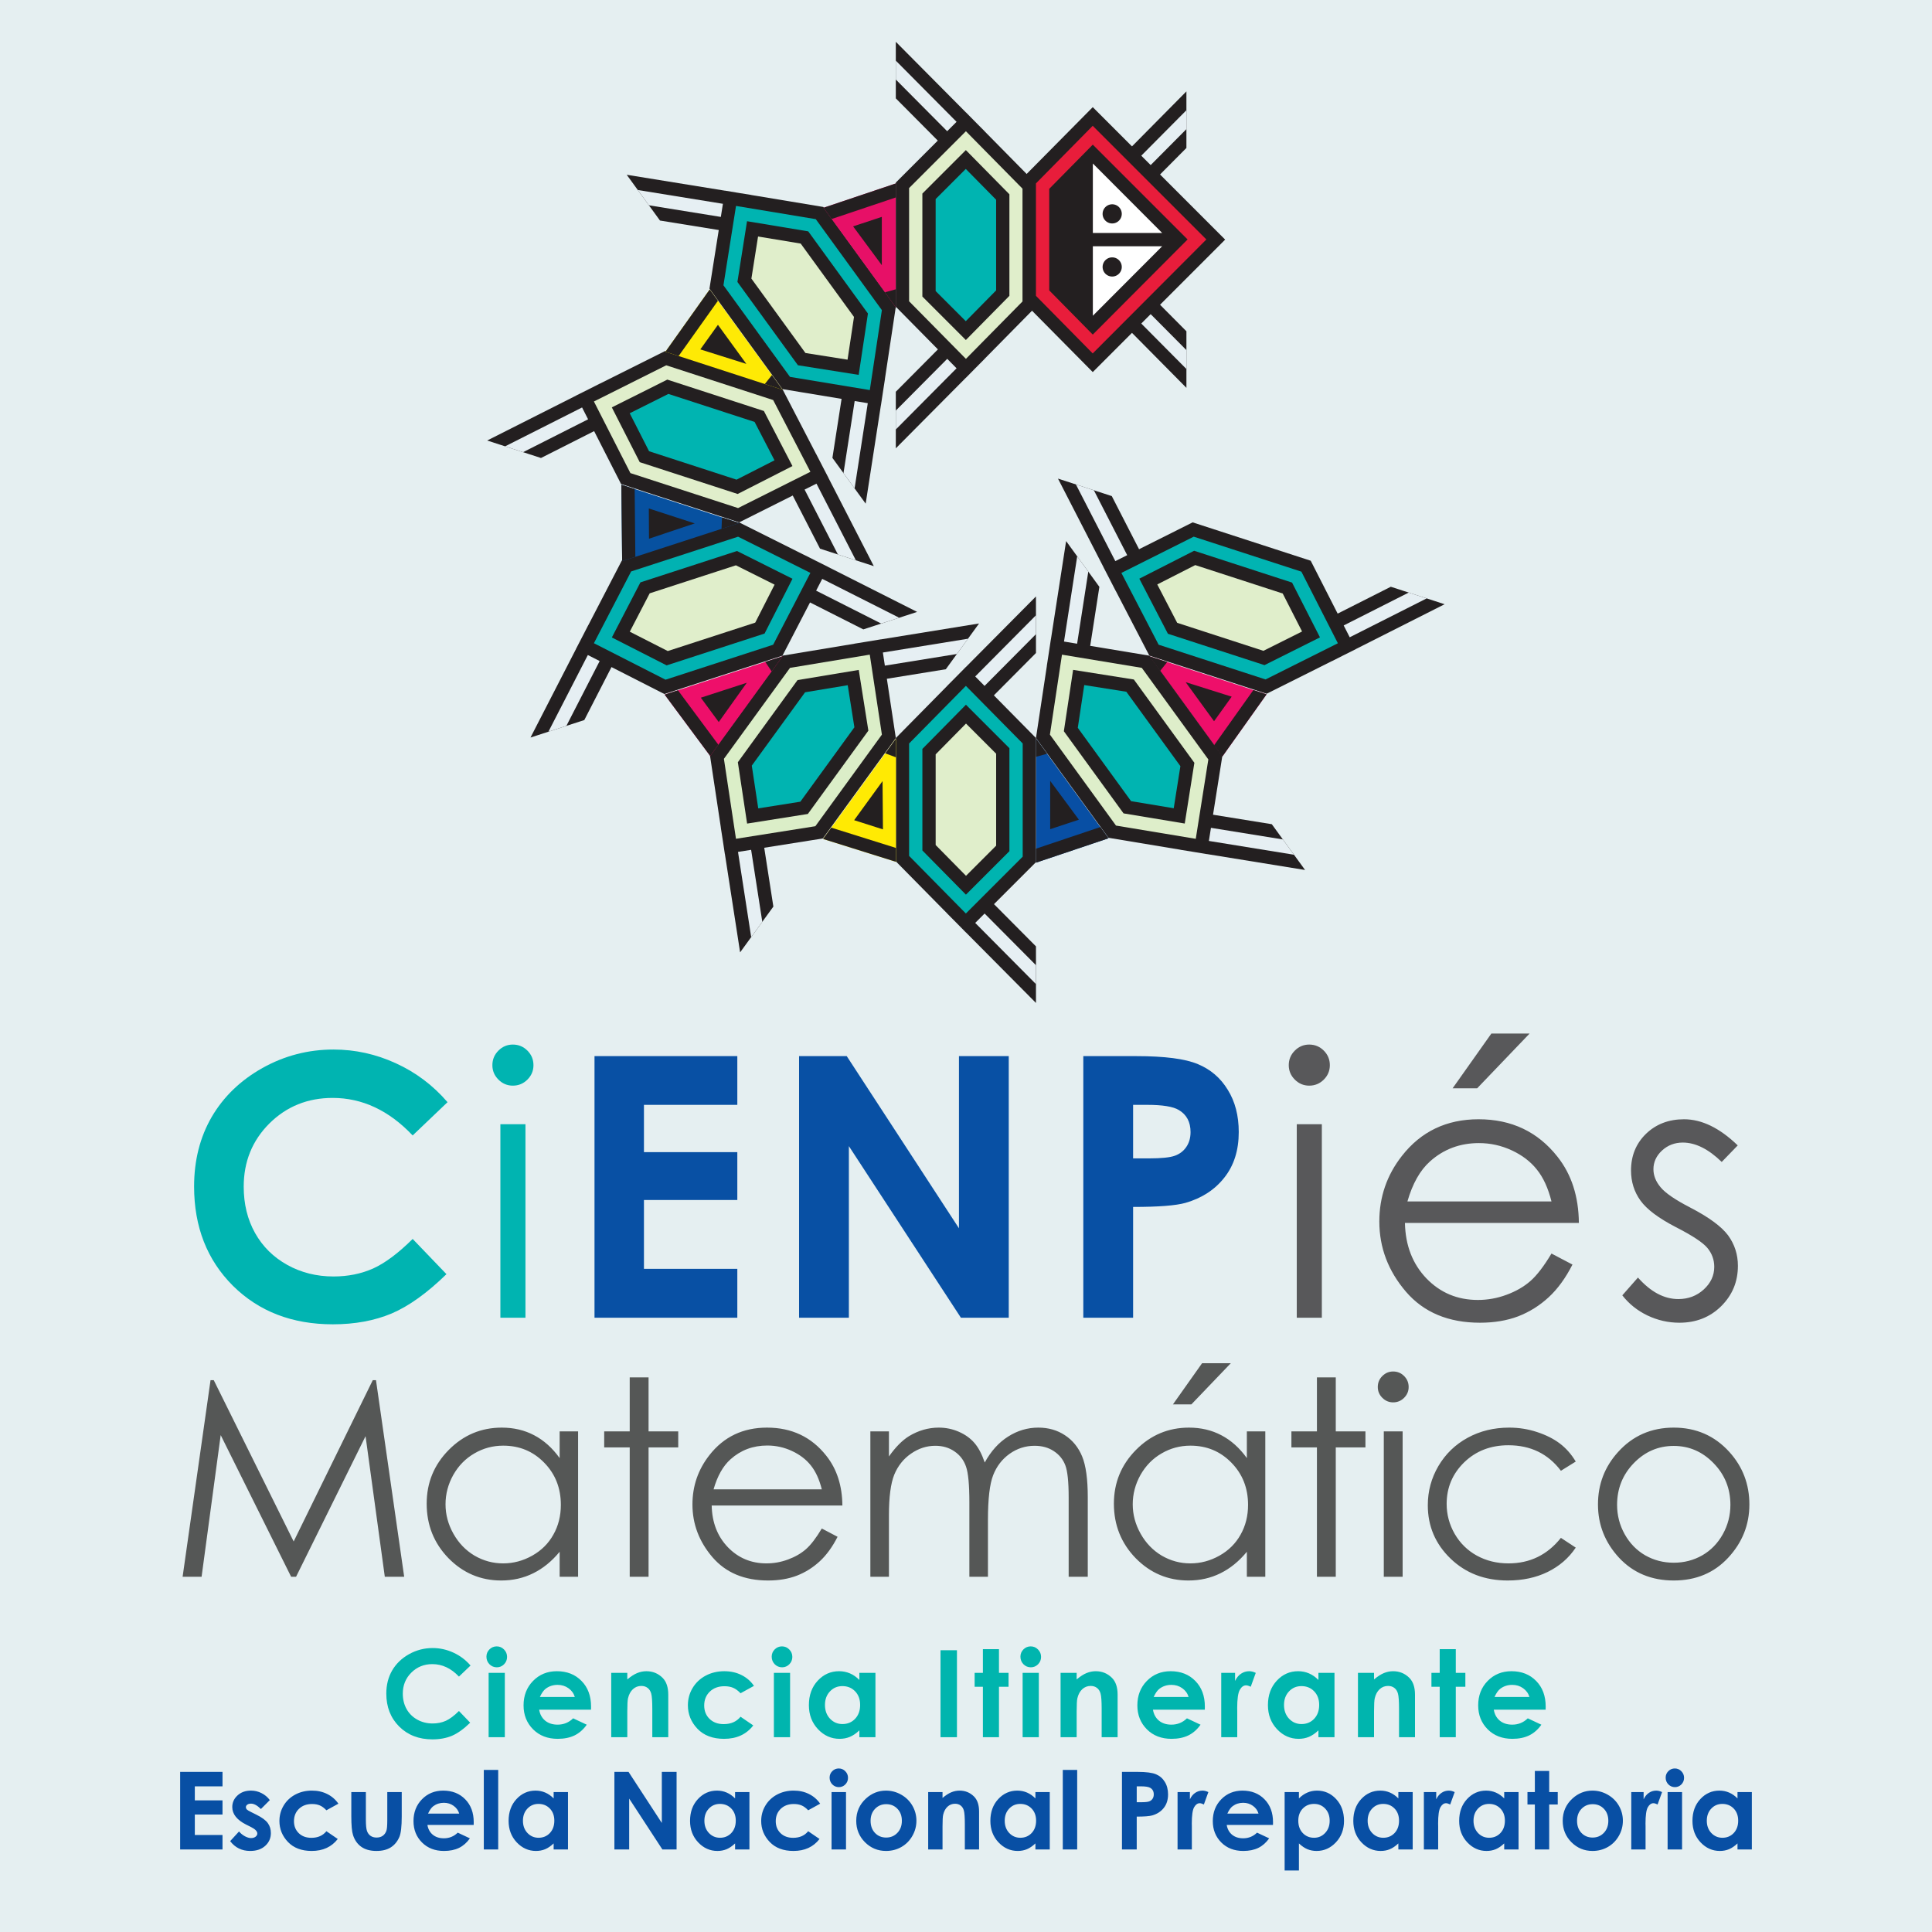 <svg width="905" height="905" xml:space="preserve" xmlns="http://www.w3.org/2000/svg"><path fill="#e5eff1" paint-order="stroke fill markers" d="M0 0h905v905H0z"/><g text-anchor="middle"><g font-weight="700" font-size="50.6" font-family="Century Gothic" fill="#084fa4"><path d="M-330.257-189.896h19.84v6.77h-12.972v6.572h12.971v6.646h-12.97v9.562h12.97v6.794h-19.84zM-288.255-176.677l-4.176 4.175q-2.545-2.52-4.62-2.52-1.137 0-1.779.494-.642.47-.642 1.186 0 .544.395 1.013.42.445 2.026 1.236l2.47 1.235q3.904 1.927 5.362 3.928 1.458 2.002 1.458 4.695 0 3.582-2.644 5.979-2.619 2.396-7.041 2.396-5.88 0-9.389-4.595l4.15-4.522q1.187 1.384 2.768 2.249 1.606.84 2.841.84 1.334 0 2.15-.643.815-.642.815-1.482 0-1.557-2.94-3.039l-2.273-1.137q-6.523-3.286-6.523-8.227 0-3.187 2.446-5.435 2.471-2.274 6.3-2.274 2.62 0 4.917 1.162 2.323 1.136 3.929 3.286zM-256.136-174.997l-5.609 3.088q-1.581-1.655-3.137-2.298-1.532-.642-3.608-.642-3.78 0-6.127 2.273-2.323 2.248-2.323 5.782 0 3.434 2.249 5.608 2.248 2.174 5.905 2.174 4.521 0 7.041-3.088l5.312 3.632q-4.323 5.608-12.205 5.608-7.09 0-11.118-4.2-4.003-4.2-4.003-9.833 0-3.904 1.952-7.19 1.952-3.286 5.436-5.164 3.508-1.878 7.832-1.878 4.002 0 7.19 1.606 3.187 1.582 5.213 4.522zM-250.083-180.433h6.82v12.947q0 3.78.518 5.262.519 1.458 1.655 2.273 1.162.816 2.842.816 1.68 0 2.841-.79 1.186-.816 1.754-2.373.42-1.161.42-4.966v-13.169h6.77v11.39q0 7.042-1.112 9.636-1.359 3.162-4.002 4.867-2.644 1.68-6.72 1.68-4.423 0-7.166-1.976-2.718-1.977-3.83-5.51-.79-2.446-.79-8.894zM-192.763-165.04h-21.668q.47 2.866 2.496 4.57 2.05 1.68 5.213 1.68 3.78 0 6.498-2.643l5.682 2.668q-2.124 3.015-5.09 4.472-2.964 1.433-7.04 1.433-6.326 0-10.304-3.978-3.977-4.002-3.977-10.006 0-6.152 3.953-10.204 3.978-4.077 9.957-4.077 6.35 0 10.327 4.077 3.978 4.052 3.978 10.723zm-6.77-5.312q-.666-2.249-2.643-3.657-1.952-1.408-4.546-1.408-2.817 0-4.942 1.581-1.334.988-2.47 3.484zM-188.019-190.81h6.745v37.259h-6.745zM-155.307-180.433h6.72v26.881h-6.72v-2.84q-1.976 1.877-3.978 2.717-1.976.815-4.299.815-5.213 0-9.018-4.027-3.805-4.052-3.805-10.056 0-6.226 3.682-10.204 3.681-3.978 8.944-3.978 2.421 0 4.546.915 2.125.914 3.928 2.742zm-7.09 5.535q-3.139 0-5.214 2.223-2.075 2.2-2.075 5.658 0 3.484 2.1 5.732 2.125 2.249 5.213 2.249 3.187 0 5.287-2.2 2.1-2.223 2.1-5.806 0-3.508-2.1-5.682-2.1-2.174-5.312-2.174zM-126.844-189.896h6.621l15.59 23.917v-23.917h6.918v36.345h-6.646l-15.565-23.843v23.843h-6.918zM-70.315-180.433h6.72v26.881h-6.72v-2.84q-1.976 1.877-3.977 2.717-1.977.815-4.3.815-5.213 0-9.018-4.027-3.804-4.052-3.804-10.056 0-6.226 3.68-10.204 3.682-3.978 8.945-3.978 2.421 0 4.546.915 2.125.914 3.928 2.742zm-7.09 5.535q-3.138 0-5.214 2.223-2.075 2.2-2.075 5.658 0 3.484 2.1 5.732 2.125 2.249 5.213 2.249 3.187 0 5.287-2.2 2.1-2.223 2.1-5.806 0-3.508-2.1-5.682-2.1-2.174-5.312-2.174zM-30.462-174.997l-5.609 3.088q-1.58-1.655-3.137-2.298-1.532-.642-3.608-.642-3.78 0-6.127 2.273-2.323 2.248-2.323 5.782 0 3.434 2.249 5.608 2.248 2.174 5.905 2.174 4.521 0 7.041-3.088l5.312 3.632q-4.323 5.608-12.205 5.608-7.09 0-11.118-4.2-4.003-4.2-4.003-9.833 0-3.904 1.952-7.19 1.952-3.286 5.436-5.164 3.508-1.878 7.832-1.878 4.002 0 7.19 1.606 3.187 1.582 5.213 4.522zM-21.74-191.501q1.778 0 3.038 1.284 1.285 1.285 1.285 3.113 0 1.804-1.26 3.089-1.26 1.26-3.014 1.26-1.804 0-3.089-1.285-1.26-1.31-1.26-3.162 0-1.78 1.26-3.04t3.04-1.26zm-3.385 11.068h6.77v26.881h-6.77zM.372-181.125q3.805 0 7.14 1.903 3.36 1.902 5.238 5.164 1.878 3.261 1.878 7.041 0 3.805-1.902 7.116-1.878 3.31-5.14 5.188-3.26 1.853-7.19 1.853-5.78 0-9.882-4.101-4.077-4.126-4.077-10.006 0-6.3 4.62-10.5 4.053-3.658 9.315-3.658zm.099 6.35q-3.138 0-5.238 2.2-2.075 2.173-2.075 5.583 0 3.508 2.05 5.682 2.076 2.175 5.238 2.175 3.163 0 5.263-2.2 2.1-2.198 2.1-5.657 0-3.46-2.075-5.609-2.051-2.174-5.263-2.174zM20.138-180.433h6.72v2.743q2.298-1.927 4.15-2.669 1.879-.766 3.83-.766 4.003 0 6.795 2.792 2.347 2.372 2.347 7.017v17.764h-6.67v-11.785q0-4.818-.446-6.399-.42-1.581-1.507-2.396-1.062-.84-2.643-.84-2.051 0-3.533 1.383-1.458 1.359-2.026 3.78-.297 1.26-.297 5.46v10.797h-6.72zM70.367-180.433h6.72v26.881h-6.72v-2.84q-1.976 1.877-3.978 2.717-1.976.815-4.299.815-5.213 0-9.018-4.027-3.805-4.052-3.805-10.056 0-6.226 3.682-10.204 3.681-3.978 8.944-3.978 2.421 0 4.546.915 2.125.914 3.928 2.742zm-7.09 5.535q-3.139 0-5.214 2.223-2.075 2.2-2.075 5.658 0 3.484 2.1 5.732 2.125 2.249 5.213 2.249 3.187 0 5.287-2.2 2.1-2.223 2.1-5.806 0-3.508-2.1-5.682-2.1-2.174-5.312-2.174zM83.19-190.81h6.745v37.259H83.19zM110.911-189.896h7.338q5.955 0 8.574 1.112 2.643 1.087 4.15 3.558 1.532 2.446 1.532 5.88 0 3.805-2 6.325-1.977 2.52-5.387 3.509-2.001.568-7.289.568v15.392h-6.918zm6.918 14.207h2.2q2.594 0 3.607-.37 1.013-.371 1.58-1.211.594-.865.594-2.076 0-2.1-1.63-3.063-1.187-.717-4.399-.717h-1.952zM136.953-180.433h5.781v3.385q.939-2.001 2.496-3.039 1.556-1.038 3.41-1.038 1.309 0 2.742.692l-2.1 5.806q-1.186-.593-1.952-.593-1.557 0-2.644 1.928-1.062 1.927-1.062 7.56l.024 1.31v10.87h-6.695zM181.648-165.04H159.98q.47 2.866 2.495 4.57 2.05 1.68 5.213 1.68 3.78 0 6.498-2.643l5.683 2.668q-2.125 3.015-5.09 4.472-2.965 1.433-7.041 1.433-6.325 0-10.303-3.978-3.978-4.002-3.978-10.006 0-6.152 3.953-10.204 3.978-4.077 9.957-4.077 6.35 0 10.328 4.077 3.977 4.052 3.977 10.723zm-6.77-5.312q-.667-2.249-2.644-3.657-1.952-1.408-4.546-1.408-2.816 0-4.941 1.581-1.334.988-2.47 3.484zM193.804-180.433v2.965q1.828-1.828 3.953-2.742 2.124-.915 4.546-.915 5.262 0 8.944 3.978 3.681 3.978 3.681 10.204 0 6.004-3.805 10.056-3.805 4.027-9.018 4.027-2.322 0-4.324-.815-2-.84-3.977-2.718v12.675h-6.696v-36.715zm7.09 5.535q-3.187 0-5.287 2.174t-2.1 5.682q0 3.583 2.1 5.807 2.1 2.199 5.287 2.199 3.089 0 5.189-2.249 2.125-2.248 2.125-5.732 0-3.459-2.076-5.658-2.075-2.223-5.238-2.223zM240.376-180.433h6.72v26.881h-6.72v-2.84q-1.976 1.877-3.978 2.717-1.976.815-4.299.815-5.213 0-9.018-4.027-3.805-4.052-3.805-10.056 0-6.226 3.682-10.204 3.681-3.978 8.944-3.978 2.421 0 4.546.915 2.125.914 3.928 2.742zm-7.09 5.535q-3.138 0-5.214 2.223-2.075 2.2-2.075 5.658 0 3.484 2.1 5.732 2.125 2.249 5.213 2.249 3.187 0 5.287-2.2 2.1-2.223 2.1-5.806 0-3.508-2.1-5.682-2.1-2.174-5.312-2.174zM252.334-180.433h5.782v3.385q.939-2.001 2.495-3.039 1.557-1.038 3.41-1.038 1.31 0 2.742.692l-2.1 5.806q-1.186-.593-1.952-.593-1.556 0-2.643 1.928-1.063 1.927-1.063 7.56l.025 1.31v10.87h-6.696zM289.963-180.433h6.72v26.881h-6.72v-2.84q-1.976 1.877-3.978 2.717-1.976.815-4.299.815-5.213 0-9.018-4.027-3.804-4.052-3.804-10.056 0-6.226 3.68-10.204 3.682-3.978 8.945-3.978 2.421 0 4.546.915 2.125.914 3.928 2.742zm-7.09 5.535q-3.138 0-5.214 2.223-2.075 2.2-2.075 5.658 0 3.484 2.1 5.732 2.125 2.249 5.213 2.249 3.187 0 5.287-2.2 2.1-2.223 2.1-5.806 0-3.508-2.1-5.682-2.1-2.174-5.312-2.174zM304.318-190.34h6.72v9.907h4.003v5.806h-4.003v21.076h-6.72v-21.076h-3.459v-5.806h3.46zM331.298-181.125q3.805 0 7.14 1.903 3.36 1.902 5.238 5.164 1.878 3.261 1.878 7.041 0 3.805-1.902 7.116-1.878 3.31-5.14 5.188-3.26 1.853-7.19 1.853-5.78 0-9.882-4.101-4.077-4.126-4.077-10.006 0-6.3 4.62-10.5 4.053-3.658 9.315-3.658zm.099 6.35q-3.138 0-5.238 2.2-2.075 2.173-2.075 5.583 0 3.508 2.05 5.682 2.076 2.175 5.238 2.175 3.163 0 5.263-2.2 2.1-2.198 2.1-5.657 0-3.46-2.075-5.609-2.051-2.174-5.263-2.174zM349.483-180.433h5.78v3.385q.94-2.001 2.496-3.039 1.557-1.038 3.41-1.038 1.31 0 2.742.692l-2.1 5.806q-1.186-.593-1.952-.593-1.556 0-2.643 1.928-1.063 1.927-1.063 7.56l.025 1.31v10.87h-6.696zM369.89-191.501q1.78 0 3.04 1.284 1.284 1.285 1.284 3.113 0 1.804-1.26 3.089-1.26 1.26-3.014 1.26-1.804 0-3.088-1.285-1.26-1.31-1.26-3.162 0-1.78 1.26-3.04t3.039-1.26zm-3.384 11.068h6.77v26.881h-6.77zM399.242-180.433h6.72v26.881h-6.72v-2.84q-1.976 1.877-3.977 2.717-1.977.815-4.3.815-5.213 0-9.017-4.027-3.805-4.052-3.805-10.056 0-6.226 3.681-10.204 3.681-3.978 8.944-3.978 2.421 0 4.546.915 2.125.914 3.928 2.742zm-7.09 5.535q-3.138 0-5.214 2.223-2.075 2.2-2.075 5.658 0 3.484 2.1 5.732 2.125 2.249 5.213 2.249 3.187 0 5.288-2.2 2.1-2.223 2.1-5.806 0-3.508-2.1-5.682-2.1-2.174-5.312-2.174z" style="line-height:1.25;-inkscape-font-specification:&quot;Century Gothic Bold&quot;;text-align:center" transform="translate(414.647 1019.894)"/></g><g font-weight="700" font-size="56.707" font-family="Century Gothic" letter-spacing="3.35" fill="#00b5ae"><path d="m-194.233-239.713-5.427 5.178q-5.538-5.842-12.46-5.842-5.843 0-9.858 3.987-3.987 3.987-3.987 9.83 0 4.07 1.772 7.226 1.772 3.157 5.012 4.957 3.24 1.8 7.199 1.8 3.378 0 6.175-1.246 2.796-1.274 6.147-4.597l5.26 5.483q-4.513 4.402-8.528 6.119-4.015 1.689-9.165 1.689-9.497 0-15.561-6.009-6.036-6.036-6.036-15.45 0-6.092 2.74-10.827 2.77-4.734 7.892-7.614 5.15-2.88 11.076-2.88 5.04 0 9.691 2.132 4.68 2.132 8.058 6.064zM-181.967-248.684q1.993 0 3.405 1.44 1.44 1.44 1.44 3.489 0 2.02-1.412 3.46-1.412 1.413-3.378 1.413-2.021 0-3.461-1.44-1.412-1.467-1.412-3.544 0-1.994 1.412-3.406 1.412-1.412 3.406-1.412zm-3.794 12.405h7.587v30.125h-7.587zM-137.804-219.029h-24.283q.526 3.212 2.797 5.123 2.298 1.882 5.842 1.882 4.236 0 7.282-2.962l6.369 2.99q-2.382 3.378-5.704 5.012-3.323 1.606-7.892 1.606-7.088 0-11.546-4.458-4.458-4.486-4.458-11.214 0-6.895 4.43-11.436 4.458-4.569 11.159-4.569 7.116 0 11.574 4.57 4.458 4.54 4.458 12.016zm-7.587-5.953q-.747-2.52-2.962-4.098-2.188-1.578-5.095-1.578-3.157 0-5.538 1.772-1.495 1.107-2.769 3.904zM-128.334-236.28h7.531v3.074q2.575-2.16 4.652-2.99 2.104-.859 4.292-.859 4.485 0 7.614 3.13 2.63 2.657 2.63 7.863v19.908h-7.476v-13.207q0-5.4-.498-7.172-.47-1.772-1.689-2.686-1.19-.941-2.963-.941-2.298 0-3.96 1.55-1.633 1.523-2.27 4.237-.332 1.412-.332 6.12v12.1h-7.531zM-61.466-230.188l-6.285 3.461q-1.772-1.855-3.517-2.575-1.716-.72-4.042-.72-4.237 0-6.867 2.548-2.603 2.52-2.603 6.48 0 3.848 2.52 6.285 2.52 2.436 6.618 2.436 5.067 0 7.89-3.461l5.954 4.07q-4.845 6.286-13.678 6.286-7.947 0-12.46-4.707-4.486-4.708-4.486-11.02 0-4.376 2.187-8.058 2.188-3.683 6.092-5.787 3.932-2.105 8.777-2.105 4.486 0 8.058 1.8 3.572 1.772 5.842 5.067zM-48.341-248.684q1.993 0 3.405 1.44 1.44 1.44 1.44 3.489 0 2.02-1.412 3.46-1.412 1.413-3.378 1.413-2.021 0-3.461-1.44-1.412-1.467-1.412-3.544 0-1.994 1.412-3.406 1.412-1.412 3.406-1.412zm-3.794 12.405h7.587v30.125h-7.587zM-12.097-236.28h7.532v30.126h-7.532v-3.184q-2.215 2.105-4.458 3.046-2.215.914-4.818.914-5.842 0-10.106-4.514-4.264-4.54-4.264-11.27 0-6.977 4.125-11.435 4.126-4.458 10.024-4.458 2.713 0 5.095 1.025 2.381 1.024 4.402 3.073zm-7.946 6.203q-3.517 0-5.843 2.492-2.326 2.464-2.326 6.34 0 3.905 2.354 6.425 2.381 2.52 5.842 2.52 3.572 0 5.926-2.465 2.353-2.492 2.353-6.507 0-3.932-2.353-6.368-2.354-2.437-5.953-2.437zM25.92-246.884h7.697v40.73H25.92zM45.772-247.383h7.532v11.104h4.485v6.507h-4.485v23.618h-7.532v-23.618h-3.876v-6.507h3.876zM68.173-248.684q1.993 0 3.405 1.44 1.44 1.44 1.44 3.489 0 2.02-1.412 3.46-1.412 1.413-3.378 1.413-2.021 0-3.461-1.44-1.412-1.467-1.412-3.544 0-1.994 1.412-3.406 1.412-1.412 3.406-1.412zm-3.794 12.405h7.587v30.125h-7.587zM82.155-236.28h7.532v3.074q2.575-2.16 4.651-2.99 2.105-.859 4.292-.859 4.486 0 7.615 3.13 2.63 2.657 2.63 7.863v19.908H101.4v-13.207q0-5.4-.498-7.172-.471-1.772-1.69-2.686-1.19-.941-2.962-.941-2.298 0-3.96 1.55-1.633 1.523-2.27 4.237-.332 1.412-.332 6.12v12.1h-7.532zM149.716-219.029h-24.283q.526 3.212 2.796 5.123 2.299 1.882 5.843 1.882 4.236 0 7.282-2.962l6.369 2.99q-2.382 3.378-5.704 5.012-3.323 1.606-7.892 1.606-7.088 0-11.546-4.458-4.458-4.486-4.458-11.214 0-6.895 4.43-11.436 4.458-4.569 11.159-4.569 7.116 0 11.574 4.57 4.458 4.54 4.458 12.016zm-7.587-5.953q-.747-2.52-2.962-4.098-2.188-1.578-5.095-1.578-3.157 0-5.538 1.772-1.495 1.107-2.769 3.904zM157.413-236.28h6.48v3.794q1.052-2.243 2.796-3.406 1.745-1.163 3.821-1.163 1.468 0 3.074.776l-2.354 6.507q-1.329-.665-2.187-.665-1.745 0-2.963 2.16-1.19 2.16-1.19 8.473l.027 1.467v12.183h-7.504zM202.934-236.28h7.531v30.126h-7.531v-3.184q-2.215 2.105-4.458 3.046-2.215.914-4.818.914-5.842 0-10.107-4.514-4.264-4.54-4.264-11.27 0-6.977 4.126-11.435t10.023-4.458q2.714 0 5.095 1.025 2.382 1.024 4.403 3.073zm-7.947 6.203q-3.516 0-5.842 2.492-2.326 2.464-2.326 6.34 0 3.905 2.353 6.425 2.382 2.52 5.843 2.52 3.572 0 5.925-2.465 2.354-2.492 2.354-6.507 0-3.932-2.354-6.368-2.353-2.437-5.953-2.437zM221.457-236.28h7.532v3.074q2.575-2.16 4.652-2.99 2.104-.859 4.292-.859 4.485 0 7.614 3.13 2.63 2.657 2.63 7.863v19.908h-7.476v-13.207q0-5.4-.498-7.172-.47-1.772-1.689-2.686-1.19-.941-2.963-.941-2.298 0-3.96 1.55-1.633 1.523-2.27 4.237-.332 1.412-.332 6.12v12.1h-7.532zM259.751-247.383h7.532v11.104h4.485v6.507h-4.485v23.618h-7.532v-23.618h-3.876v-6.507h3.876zM309.37-219.029h-24.284q.526 3.212 2.797 5.123 2.298 1.882 5.842 1.882 4.237 0 7.283-2.962l6.368 2.99q-2.381 3.378-5.704 5.012-3.323 1.606-7.891 1.606-7.089 0-11.547-4.458-4.458-4.486-4.458-11.214 0-6.895 4.43-11.436 4.459-4.569 11.16-4.569 7.115 0 11.573 4.57 4.458 4.54 4.458 12.016zm-7.587-5.953q-.748-2.52-2.963-4.098-2.187-1.578-5.095-1.578-3.156 0-5.538 1.772-1.495 1.107-2.768 3.904z" style="line-height:1.25;-inkscape-font-specification:&quot;Century Gothic Bold&quot;;text-align:center" transform="translate(414.646 1019.894)"/></g><g font-size="128.201" font-family="Century Gothic" letter-spacing="-3.17" fill="#555756"><path d="m-329.268-281.302 13.083-92.082h1.503l37.433 75.556 37.058-75.556h1.503l13.208 92.082h-9.077l-9.014-65.853-32.55 65.853h-2.317l-32.99-66.354-8.95 66.354zM-144.017-349.409v68.107h-8.639v-11.706q-5.508 6.698-12.394 10.079-6.823 3.38-14.961 3.38-14.46 0-24.726-10.454-10.204-10.517-10.204-25.54 0-14.71 10.329-25.165 10.328-10.453 24.851-10.453 8.388 0 15.149 3.568 6.823 3.568 11.956 10.704v-12.52zm-35.055 6.698q-7.324 0-13.521 3.631-6.198 3.568-9.89 10.078-3.632 6.51-3.632 13.772 0 7.199 3.694 13.772 3.693 6.572 9.89 10.266 6.26 3.63 13.396 3.63 7.199 0 13.647-3.63 6.447-3.631 9.89-9.828 3.506-6.198 3.506-13.96 0-11.83-7.825-19.78-7.762-7.95-19.155-7.95zM-119.832-374.698h8.826v25.29h13.897v7.511h-13.897v60.595h-8.826v-60.595h-11.956v-7.512h11.956zM-29.856-303.9l7.387 3.881q-3.63 7.136-8.388 11.518-4.758 4.382-10.705 6.698-5.946 2.254-13.458 2.254-16.651 0-26.041-10.892-9.39-10.955-9.39-24.726 0-12.958 7.95-23.1 10.078-12.894 26.98-12.894 17.402 0 27.794 13.208 7.386 9.327 7.511 23.286h-61.22q.25 11.894 7.574 19.53 7.324 7.575 18.09 7.575 5.196 0 10.079-1.815 4.945-1.815 8.388-4.82 3.443-3.005 7.45-9.703zm0-18.341q-1.753-7.011-5.133-11.205-3.318-4.194-8.826-6.76-5.509-2.567-11.58-2.567-10.017 0-17.215 6.447-5.259 4.695-7.95 14.085zM-7.11-349.409h8.7v11.769q4.57-6.51 9.39-9.515 6.636-4.006 13.96-4.006 4.945 0 9.39 1.94 4.444 1.94 7.261 5.196 2.817 3.192 4.883 9.202 4.382-8.013 10.954-12.144 6.573-4.194 14.148-4.194 7.073 0 12.457 3.568 5.446 3.568 8.075 9.953 2.629 6.385 2.629 19.155v37.183h-8.952v-37.183q0-10.955-1.565-15.024-1.564-4.131-5.383-6.635-3.756-2.504-9.014-2.504-6.385 0-11.706 3.756-5.258 3.756-7.7 10.016-2.44 6.26-2.44 20.907v26.667h-8.702v-34.867q0-12.332-1.565-16.714-1.502-4.444-5.32-7.073-3.82-2.692-9.078-2.692-6.072 0-11.392 3.693-5.259 3.63-7.825 9.828Q1.59-322.93 1.59-310.16v28.858H-7.11zM177.89-349.409v68.107h-8.639v-11.706q-5.508 6.698-12.394 10.079-6.823 3.38-14.961 3.38-14.46 0-24.726-10.454-10.204-10.517-10.204-25.54 0-14.71 10.329-25.165 10.329-10.453 24.851-10.453 8.388 0 15.149 3.568 6.823 3.568 11.956 10.704v-12.52zm-35.055 6.698q-7.324 0-13.521 3.631-6.198 3.568-9.89 10.078-3.632 6.51-3.632 13.772 0 7.199 3.694 13.772 3.693 6.572 9.89 10.266 6.26 3.63 13.396 3.63 7.2 0 13.647-3.63 6.447-3.631 9.89-9.828 3.506-6.198 3.506-13.96 0-11.83-7.825-19.78-7.762-7.95-19.155-7.95zm5.446-38.623h13.459l-18.467 19.28h-8.638zM202.075-374.698h8.827v25.29h13.896v7.511h-13.896v60.595h-8.827v-60.595H190.12v-7.512h11.956zM237.779-377.453q3.004 0 5.133 2.129 2.128 2.128 2.128 5.133 0 2.942-2.128 5.07-2.129 2.129-5.133 2.129-2.942 0-5.07-2.129-2.13-2.128-2.13-5.07 0-3.005 2.13-5.133 2.128-2.129 5.07-2.129zm-4.382 28.044h8.826v68.107h-8.826zM323.31-335.261l-6.948 4.319q-9.014-11.956-24.601-11.956-12.457 0-20.72 8.012-8.2 8.013-8.2 19.468 0 7.45 3.755 14.022 3.819 6.573 10.392 10.204 6.635 3.63 14.835 3.63 15.024 0 24.539-11.956l6.948 4.57q-4.882 7.324-13.145 11.393-8.2 4.006-18.717 4.006-16.15 0-26.792-10.266-10.642-10.266-10.642-24.977 0-9.89 4.945-18.341 5.008-8.513 13.71-13.27 8.7-4.758 19.467-4.758 6.761 0 13.02 2.065 6.323 2.066 10.705 5.384 4.382 3.317 7.45 8.45zM369.217-351.161q15.712 0 26.041 11.392 9.39 10.392 9.39 24.602 0 14.272-9.953 24.976-9.89 10.642-25.478 10.642-15.65 0-25.602-10.642-9.891-10.704-9.891-24.976 0-14.148 9.39-24.539 10.328-11.455 26.103-11.455zm0 8.576q-10.892 0-18.717 8.075-7.824 8.075-7.824 19.53 0 7.387 3.568 13.772 3.568 6.385 9.64 9.89 6.072 3.443 13.333 3.443 7.262 0 13.334-3.443 6.072-3.505 9.64-9.89 3.568-6.385 3.568-13.772 0-11.455-7.888-19.53-7.824-8.075-18.654-8.075z" style="line-height:1.25;-inkscape-font-specification:&quot;Century Gothic&quot;;text-align:center" transform="translate(414.81 1019.894)"/></g><g font-size="170.615" letter-spacing="7.1"><path d="m-207.678-503.6-16.328 15.578q-16.662-17.578-37.489-17.578-17.578 0-29.657 11.997-11.997 11.996-11.997 29.574 0 12.246 5.332 21.743 5.332 9.498 15.079 14.913 9.747 5.415 21.66 5.415 10.163 0 18.578-3.75 8.414-3.831 18.494-13.828l15.829 16.495q-13.58 13.246-25.66 18.41-12.079 5.082-27.574 5.082-28.575 0-46.82-18.077-18.16-18.162-18.16-46.486 0-18.328 8.247-32.574 8.33-14.245 23.743-22.91 15.495-8.664 33.323-8.664 15.162 0 29.158 6.415 14.079 6.415 24.242 18.245z" style="line-height:1.25;-inkscape-font-specification:&quot;Century Gothic Bold&quot;;text-align:center" font-weight="700" font-family="Century Gothic" fill="#00b4b1" transform="translate(417.31 1019.894)"/><path d="M-177.085-530.592q3.999 0 6.832 2.832 2.832 2.833 2.832 6.832 0 3.915-2.832 6.748-2.833 2.832-6.832 2.832-3.915 0-6.748-2.832-2.832-2.833-2.832-6.748 0-4 2.832-6.832 2.833-2.832 6.748-2.832zm-5.831 37.322h11.746v90.64h-11.746z" style="line-height:1.25;-inkscape-font-specification:sans-serif;text-align:center" fill="#00b4b1" transform="translate(417.31 1019.894)"/><path d="M-138.828-525.177h66.897v22.826h-43.737v22.16h43.737v22.41h-43.737v32.24h43.737v22.91h-66.897zM-43.004-525.177h22.326l52.568 80.642v-80.642h23.326v122.546h-22.41l-52.484-80.392v80.392h-23.326zM90.14-525.177h24.743q20.078 0 28.908 3.749 8.914 3.665 13.996 11.996 5.165 8.248 5.165 19.827 0 12.83-6.748 21.327-6.665 8.498-18.161 11.83-6.748 1.916-24.576 1.916v51.901H90.141Zm23.327 47.902h7.414q8.748 0 12.163-1.25 3.416-1.25 5.332-4.082 2-2.915 2-6.998 0-7.08-5.499-10.33-3.999-2.416-14.829-2.416h-6.58z" style="line-height:1.25;-inkscape-font-specification:&quot;Century Gothic Bold&quot;;text-align:center" font-weight="700" font-family="Century Gothic" fill="#0850a4" transform="translate(417.31 1019.894)"/><path d="M195.96-530.592q4 0 6.832 2.832 2.833 2.833 2.833 6.832 0 3.915-2.833 6.748-2.832 2.832-6.831 2.832-3.916 0-6.748-2.832-2.833-2.833-2.833-6.748 0-4 2.833-6.832 2.832-2.832 6.748-2.832zm-5.83 37.322h11.746v90.64h-11.747ZM309.445-432.705l9.83 5.165q-4.831 9.497-11.163 15.329-6.331 5.831-14.245 8.914-7.915 2.999-17.912 2.999-22.16 0-34.656-14.496-12.496-14.579-12.496-32.907 0-17.244 10.58-30.74 13.413-17.162 35.906-17.162 23.16 0 36.989 17.578 9.83 12.413 9.997 30.99h-81.476q.334 15.83 10.08 25.993 9.748 10.08 24.077 10.08 6.914 0 13.412-2.416 6.582-2.416 11.164-6.414 4.582-4 9.913-12.913zm0-24.41q-2.332-9.33-6.83-14.912-4.416-5.581-11.747-8.997-7.331-3.415-15.412-3.415-13.33 0-22.91 8.58-6.998 6.248-10.58 18.745zm-28.158-78.642h17.911l-24.575 25.659h-11.497zM396.688-483.356l-7.498 7.747q-9.33-9.08-18.244-9.08-5.665 0-9.748 3.748-3.998 3.75-3.998 8.748 0 4.415 3.332 8.414 3.332 4.082 13.996 9.58 12.996 6.748 17.661 12.996 4.582 6.332 4.582 14.246 0 11.163-7.83 18.911-7.832 7.748-19.578 7.748-7.831 0-14.996-3.416-7.081-3.416-11.746-9.414l7.33-8.33q8.915 10.08 18.912 10.08 6.998 0 11.913-4.499t4.915-10.58q0-4.999-3.249-8.914-3.249-3.832-14.662-9.664-12.246-6.331-16.662-12.496-4.415-6.165-4.415-14.079 0-10.33 6.998-17.162 7.08-6.83 17.828-6.83 12.496 0 25.159 12.246z" style="line-height:1.25;-inkscape-font-specification:sans-serif;text-align:center" fill="#58585a" transform="translate(417.31 1019.894)"/></g></g><g stroke-width="1.448"><path style="-inkscape-stroke:none" d="m8.988-1157.147-47.492 47.989 19.04 18.992 28.452-28.63zm-28.453 134-19.039 18.993 47.492 47.988v-38.35z" color="#000" fill="#231f20" paint-order="stroke fill markers" transform="matrix(.691 0 0 .691 549.54 842.393)"/><path style="-inkscape-stroke:none" d="m8.988-1144.373-41.181 41.478 6.365 6.366 34.816-35.034zm-34.816 127.59-6.365 6.365 41.181 41.479v-12.811Z" color="#000" fill="#e6eff3" paint-order="stroke fill markers" transform="matrix(.691 0 0 .691 549.54 842.393)"/><path d="M485.31 345.964v58.125l33.936-11.415z" fill="#084fa4"/><path style="-inkscape-stroke:none" d="m-93-814.775-47.504 47.843-.023-.023-6.479 6.572-6.316 6.364.023.023-34.701 35.21v83.598l34.701 35.213-.023.024 6.28 6.324 6.472 6.568.023-.023L-93-539.195v-38.35l-28.453-28.63L-93-634.63v-84.16l-28.537-28.922L-93-776.426Z" color="#000" fill="#231f20" paint-order="stroke fill markers" transform="matrix(.691 0 0 .691 549.54 842.393)"/><path style="-inkscape-stroke:none" d="M-140.523-754.137-179-715.096v76.219l38.477 39.043L-102-638.357v-76.739Zm.046 12.774L-111-711.887v69.801l-29.477 29.477L-170-642.566v-68.838z" color="#000" fill="#00b4b0" paint-order="stroke fill markers" transform="matrix(.691 0 0 .691 549.54 842.393)"/><path style="-inkscape-stroke:none" d="m-140.43-728.59 20.43 20.432v62.344l-20.43 20.431-20.57-20.873v-61.459z" color="#000" fill="#e0eecb" paint-order="stroke fill markers" transform="matrix(.691 0 0 .691 549.54 842.393)"/><path style="-inkscape-stroke:none" d="m-93-802.002-41.182 41.479 6.323 6.408L-93-789.193Zm-34.816 202.19-6.366 6.365L-93-551.97v-12.81z" color="#000" fill="#e6eff3" paint-order="stroke fill markers" transform="matrix(.691 0 0 .691 549.54 842.393)"/><path d="M485.31 345.964v8.544l5.168-1.432zm6.622 19.82v22.63l13.443-4.456zm23.491 21.63L485.31 397.53v6.558l33.936-11.414z" fill="#231f20"/><path d="m538.389 307.397 34.165 47.024 20.746-29.183z" fill="#ee0f6a"/><path style="-inkscape-stroke:none" d="m-72.565-852.286-10.31 66.628-.032-.005-1.378 9.125-1.37 8.86.032.006L-93-718.79l49.137 67.632 48.772 8.09-.005.034 8.797 1.425 9.097 1.51.006-.033 66.613 10.794-22.541-31.026-39.848-6.438 6.294-39.744-49.468-68.087-40.087-6.624 6.21-40.005z" color="#000" fill="#231f20" paint-order="stroke fill markers" transform="matrix(.691 0 0 .691 549.54 842.393)"/><path style="-inkscape-stroke:none" d="m-75.37-775.295-8.18 54.2 44.8 61.663 54.077 8.97 8.523-53.81-45.106-62.082zm7.546 10.306 41.173 6.521 41.028 56.47-6.521 41.173-41.493-6.882-40.462-55.69z" color="#000" fill="#deeeca" paint-order="stroke fill markers" transform="matrix(.691 0 0 .691 549.54 842.393)"/><path style="-inkscape-stroke:none" d="m-60.278-754.682 28.538 4.52 36.644 50.438-4.518 28.538-28.91-4.796-36.126-49.721z" color="#000" fill="#00b4b1" paint-order="stroke fill markers" transform="matrix(.691 0 0 .691 549.54 842.393)"/><path style="-inkscape-stroke:none" d="m-65.057-841.952-8.936 57.762 8.881 1.469 7.584-48.87zM25.62-657.913l-1.408 8.89 57.697 9.352-7.53-10.364z" color="#000" fill="#e6eff3" paint-order="stroke fill markers" transform="matrix(.691 0 0 .691 549.54 842.393)"/><path d="m538.389 307.397 5.022 6.912 3.339-4.197zm17.007 12.142 13.301 18.307 8.257-11.506zm31.719 3.69-18.416 25.886 3.855 5.306 20.746-29.182z" fill="#231f20"/><path style="-inkscape-stroke:none" d="m-78.081-894.645 30.822 59.964-.029.015 4.249 8.192 4.1 7.974.029-.015 22.764 43.883 79.506 25.833 44.213-22.121.015.03 7.955-4.018 8.247-4.126-.015-.03 60.236-30.422-36.473-11.85-36.022 18.213-18.268-35.853-80.04-26.007-36.326 18.203-18.49-36.014z" color="#000" fill="#231f20" paint-order="stroke fill markers" transform="matrix(.691 0 0 .691 549.54 842.393)"/><path style="-inkscape-stroke:none" d="m-35.096-830.709 25.24 48.658 72.489 23.553 49.022-24.529-24.734-48.542-72.983-23.714zm12.163 3.903 37.142-18.925 66.385 21.57 18.925 37.142-37.614 18.821-65.469-21.272z" color="#000" fill="#01b4b2" paint-order="stroke fill markers" transform="matrix(.691 0 0 .691 549.54 842.393)"/><path style="-inkscape-stroke:none" d="m-10.77-822.904 25.744-13.116 59.293 19.265 13.118 25.744-26.208 13.113-58.45-18.991z" color="#000" fill="#e0eecb" paint-order="stroke fill markers" transform="matrix(.691 0 0 .691 549.54 842.393)"/><path style="-inkscape-stroke:none" d="m-65.933-890.698 26.723 51.984 8.048-4.033-22.59-43.993zm181.535 95.593 4.087 8.02 52.174-26.348-12.184-3.959z" color="#000" fill="#e6eff3" paint-order="stroke fill markers" transform="matrix(.691 0 0 .691 549.54 842.393)"/><path d="m419.698 345.967-34.165 47.024 34.165 10.712Z" fill="#ffea03"/><path style="-inkscape-stroke:none" d="m-131.58-796.44-66.554 10.785-.005-.033-9.104 1.509-8.85 1.435.004.033-48.77 8.09-49.137 67.631 7.376 48.885-.033.005 1.363 8.807 1.376 9.119.032-.005 10.32 66.688 22.54-31.025-6.19-39.887 39.744-6.295L-188-718.785l-6.087-40.172 39.965-6.457z" color="#000" fill="#231f20" paint-order="stroke fill markers" transform="matrix(.691 0 0 .691 549.54 842.393)"/><path style="-inkscape-stroke:none" d="m-205.67-775.316-54.076 8.97-44.8 61.662 8.179 54.202 53.81-8.523 45.105-62.082zm-7.47 10.362 6.52 41.173-41.027 56.47-41.173 6.521-6.277-41.59 40.462-55.69z" color="#000" fill="#dbeec8" paint-order="stroke fill markers" transform="matrix(.691 0 0 .691 549.54 842.393)"/><path style="-inkscape-stroke:none" d="m-220.61-754.593 4.518 28.538-36.645 50.437-28.537 4.522-4.373-28.978 36.125-49.721z" color="#000" fill="#00b4b1" paint-order="stroke fill markers" transform="matrix(.691 0 0 .691 549.54 842.393)"/><path style="-inkscape-stroke:none" d="m-139.089-786.106-57.697 9.351 1.348 8.9 48.82-7.888zm-147.01 143.11-8.892 1.409 8.936 57.762 7.53-10.364z" color="#000" fill="#e6eff3" paint-order="stroke fill markers" transform="matrix(.691 0 0 .691 549.54 842.393)"/><path d="m419.698 345.967-5.022 6.912 5.023 1.879zm-6.292 19.927L400.105 384.2l13.494 4.297zm6.291 31.306-30.309-9.515-3.855 5.306 34.165 10.713z" fill="#231f20"/><path d="m366.616 307.404-55.28 17.961 21.343 28.748z" fill="#ee0f6a"/><path style="-inkscape-stroke:none" d="m-173.57-804.283-60.182-30.394.015-.03-8.253-4.13-8.003-4.041-.015.03-44.211-22.123-79.506 25.833-22.767 43.884-.029-.015-4.074 7.927-4.247 8.185.03.015-30.85 60.018 36.472-11.85 18.437-35.909 35.853 18.268 80.041-26.007 18.688-36.077 36.128 18.267z" color="#000" fill="#231f20" paint-order="stroke fill markers" transform="matrix(.691 0 0 .691 549.54 842.393)"/><path style="-inkscape-stroke:none" d="m-245.927-830.742-49.02-24.53-72.488 23.554-25.242 48.658 48.542 24.734 72.983-23.714zm-12.134 3.992-18.925 37.142-66.384 21.57-37.143-18.925 19.368-37.336 65.468-21.272z" color="#000" fill="#01b2b2" paint-order="stroke fill markers" transform="matrix(.691 0 0 .691 549.54 842.393)"/><path style="-inkscape-stroke:none" d="m-270.194-822.759-13.119 25.744-59.292 19.265-25.745-13.116 13.495-26.013 58.45-18.992z" color="#000" fill="#e0eecb" paint-order="stroke fill markers" transform="matrix(.691 0 0 .691 549.54 842.393)"/><path style="-inkscape-stroke:none" d="m-185.719-800.336-52.174-26.348-4.14 7.993 44.133 22.313zm-203.052 29.368-8.02-4.087-26.723 51.984 12.183-3.959z" color="#000" fill="#e6eff3" paint-order="stroke fill markers" transform="matrix(.691 0 0 .691 549.54 842.393)"/><path d="m366.616 307.404-8.126 2.64 2.96 4.472zm-16.803 12.422-21.522 6.993 8.391 11.408zM336.5 348.852l-18.928-25.513-6.237 2.026 21.343 28.748z" fill="#231f20"/><path d="m346.339 245.004-55.28-17.961.369 35.803z" fill="#0751a0"/><path style="-inkscape-stroke:none" d="m-202.93-835.31-30.823-59.963.03-.015-4.25-8.192-4.1-7.974-.029.015-22.764-43.883-79.506-25.833-44.213 22.12-.015-.029-7.955 4.018-8.247 4.126.015.03-60.236 30.422 36.473 11.85 36.022-18.213 18.268 35.853 80.04 26.007 36.326-18.203 18.49 36.014z" color="#000" fill="#231f20" paint-order="stroke fill markers" transform="matrix(.691 0 0 .691 549.54 842.393)"/><path style="-inkscape-stroke:none" d="m-245.916-899.245-25.24-48.658-72.489-23.553-49.022 24.529 24.734 48.542 72.983 23.713zm-12.163-3.903-37.142 18.925-66.385-21.57-18.925-37.142 37.614-18.821 65.469 21.272z" color="#000" fill="#e0eecb" paint-order="stroke fill markers" transform="matrix(.691 0 0 .691 549.54 842.393)"/><path style="-inkscape-stroke:none" d="m-270.242-907.05-25.744 13.116-59.293-19.266-13.118-25.743 26.208-13.114 58.45 18.992z" color="#000" fill="#00b4b1" paint-order="stroke fill markers" transform="matrix(.691 0 0 .691 549.54 842.393)"/><path style="-inkscape-stroke:none" d="m-215.08-839.257-26.722-51.983-8.048 4.032 22.59 43.993zm-181.534-95.592-4.087-8.02-52.174 26.348 12.184 3.959z" color="#000" fill="#e6eff3" paint-order="stroke fill markers" transform="matrix(.691 0 0 .691 549.54 842.393)"/><path d="m346.339 245.004-8.126-2.64-.235 5.358zm-20.896.174-21.522-6.993.083 14.162zm-27.83 15.657-.317-31.766-6.238-2.026.37 35.802z" fill="#231f20"/><path d="m366.611 182.603-34.165-47.024-20.746 29.183z" fill="#feea05"/><path style="-inkscape-stroke:none" d="m-208.447-877.668 10.31-66.628.032.005 1.378-9.125 1.37-8.861-.032-.005 7.377-48.883-49.137-67.632-48.772-8.091.005-.033-8.797-1.425-9.098-1.51-.005.033-66.613-10.794 22.541 31.026 39.848 6.438-6.294 39.744 49.468 68.087 40.087 6.624-6.21 40.005z" color="#000" fill="#231f20" paint-order="stroke fill markers" transform="matrix(.691 0 0 .691 549.54 842.393)"/><path style="-inkscape-stroke:none" d="m-205.642-954.66 8.18-54.2-44.8-61.662-54.077-8.97-8.523 53.809 45.106 62.083zm-7.546-10.305-41.173-6.522-41.028-56.47 6.521-41.172 41.493 6.882 40.462 55.69z" color="#000" fill="#00b4b1" paint-order="stroke fill markers" transform="matrix(.691 0 0 .691 549.54 842.393)"/><path style="-inkscape-stroke:none" d="m-220.734-975.272-28.538-4.521-36.644-50.437 4.518-28.538 28.91 4.796 36.126 49.721z" color="#000" fill="#e0eecb" paint-order="stroke fill markers" transform="matrix(.691 0 0 .691 549.54 842.393)"/><path style="-inkscape-stroke:none" d="m-215.955-888.002 8.936-57.762-8.881-1.469-7.584 48.869zm-90.677-184.039 1.408-8.891-57.697-9.35 7.53 10.363z" color="#000" fill="#e6eff3" paint-order="stroke fill markers" transform="matrix(.691 0 0 .691 549.54 842.393)"/><path d="m366.611 182.603-5.022-6.912-3.339 4.197zm-17.007-12.142-13.301-18.307-8.257 11.506zm-31.719-3.69 18.416-25.886-3.855-5.306-20.746 29.182z" fill="#231f20"/><path d="M419.69 144.036V85.91l-33.936 11.415z" fill="#e71067"/><path style="-inkscape-stroke:none" d="m-188.012-915.179 47.504-47.844.023.024 6.479-6.572 6.316-6.364-.023-.023 34.701-35.211v-83.598l-34.701-35.213.023-.023-6.28-6.324-6.472-6.568-.023.023-47.547-47.887v38.35l28.453 28.63-28.453 28.454v84.16l28.537 28.922-28.537 28.715z" color="#000" fill="#231f20" paint-order="stroke fill markers" transform="matrix(.691 0 0 .691 549.54 842.393)"/><path style="-inkscape-stroke:none" d="m-140.489-975.817 38.477-39.041v-76.22l-38.477-39.042-38.523 38.523v76.739zm-.046-12.774-29.477-29.476v-69.801l29.477-29.477 29.523 29.957v68.838z" color="#000" fill="#e0eecb" paint-order="stroke fill markers" transform="matrix(.691 0 0 .691 549.54 842.393)"/><path style="-inkscape-stroke:none" d="m-140.582-1001.364-20.43-20.432v-62.344l20.43-20.431 20.57 20.873v61.459z" color="#000" fill="#00b4b1" paint-order="stroke fill markers" transform="matrix(.691 0 0 .691 549.54 842.393)"/><path style="-inkscape-stroke:none" d="m-188.012-927.952 41.182-41.479-6.323-6.408-34.859 35.078zm34.816-202.19 6.366-6.365-41.182-41.478v12.81z" color="#000" fill="#e6eff3" paint-order="stroke fill markers" transform="matrix(.691 0 0 .691 549.54 842.393)"/><path d="M419.69 144.036v-8.544l-5.168 1.432zm-6.622-19.82v-22.63l-13.443 4.456zm-23.491-21.63L419.69 92.47v-6.558l-33.936 11.414z" fill="#231f20"/><path style="-inkscape-stroke:none" d="m-54.504-1146.459-47.508 48.004v83.598l47.508 48.003 89.744-89.802z" color="#000" fill="#231f20" paint-order="stroke fill markers" transform="matrix(.691 0 0 .691 549.54 842.393)"/><path style="-inkscape-stroke:none" d="m-54.535-1133.81-38.477 39.043v76.221l38.477 39.039 77.046-77.256zm.046 12.776 64.27 64.271-64.27 64.483-29.523-29.96v-68.837z" color="#000" fill="#e81d3b" paint-order="stroke fill markers" transform="matrix(.691 0 0 .691 549.54 842.393)"/><path style="-inkscape-stroke:none" d="M-54.442-1108.26v47.103h47.004zm0 56.103v47.103l47.004-47.103z" color="#000" fill="#fff" paint-order="stroke fill markers" transform="matrix(.691 0 0 .691 549.54 842.393)"/><path d="M520.98 95.696a4.49 4.49 0 0 0-4.49 4.49 4.49 4.49 0 0 0 4.49 4.488 4.49 4.49 0 0 0 4.488-4.489 4.49 4.49 0 0 0-4.489-4.49zm0 24.863a4.49 4.49 0 0 0-4.49 4.49 4.49 4.49 0 0 0 4.49 4.489 4.49 4.49 0 0 0 4.488-4.49 4.49 4.49 0 0 0-4.489-4.489z" fill="#231f20" paint-order="stroke fill markers"/></g></svg>